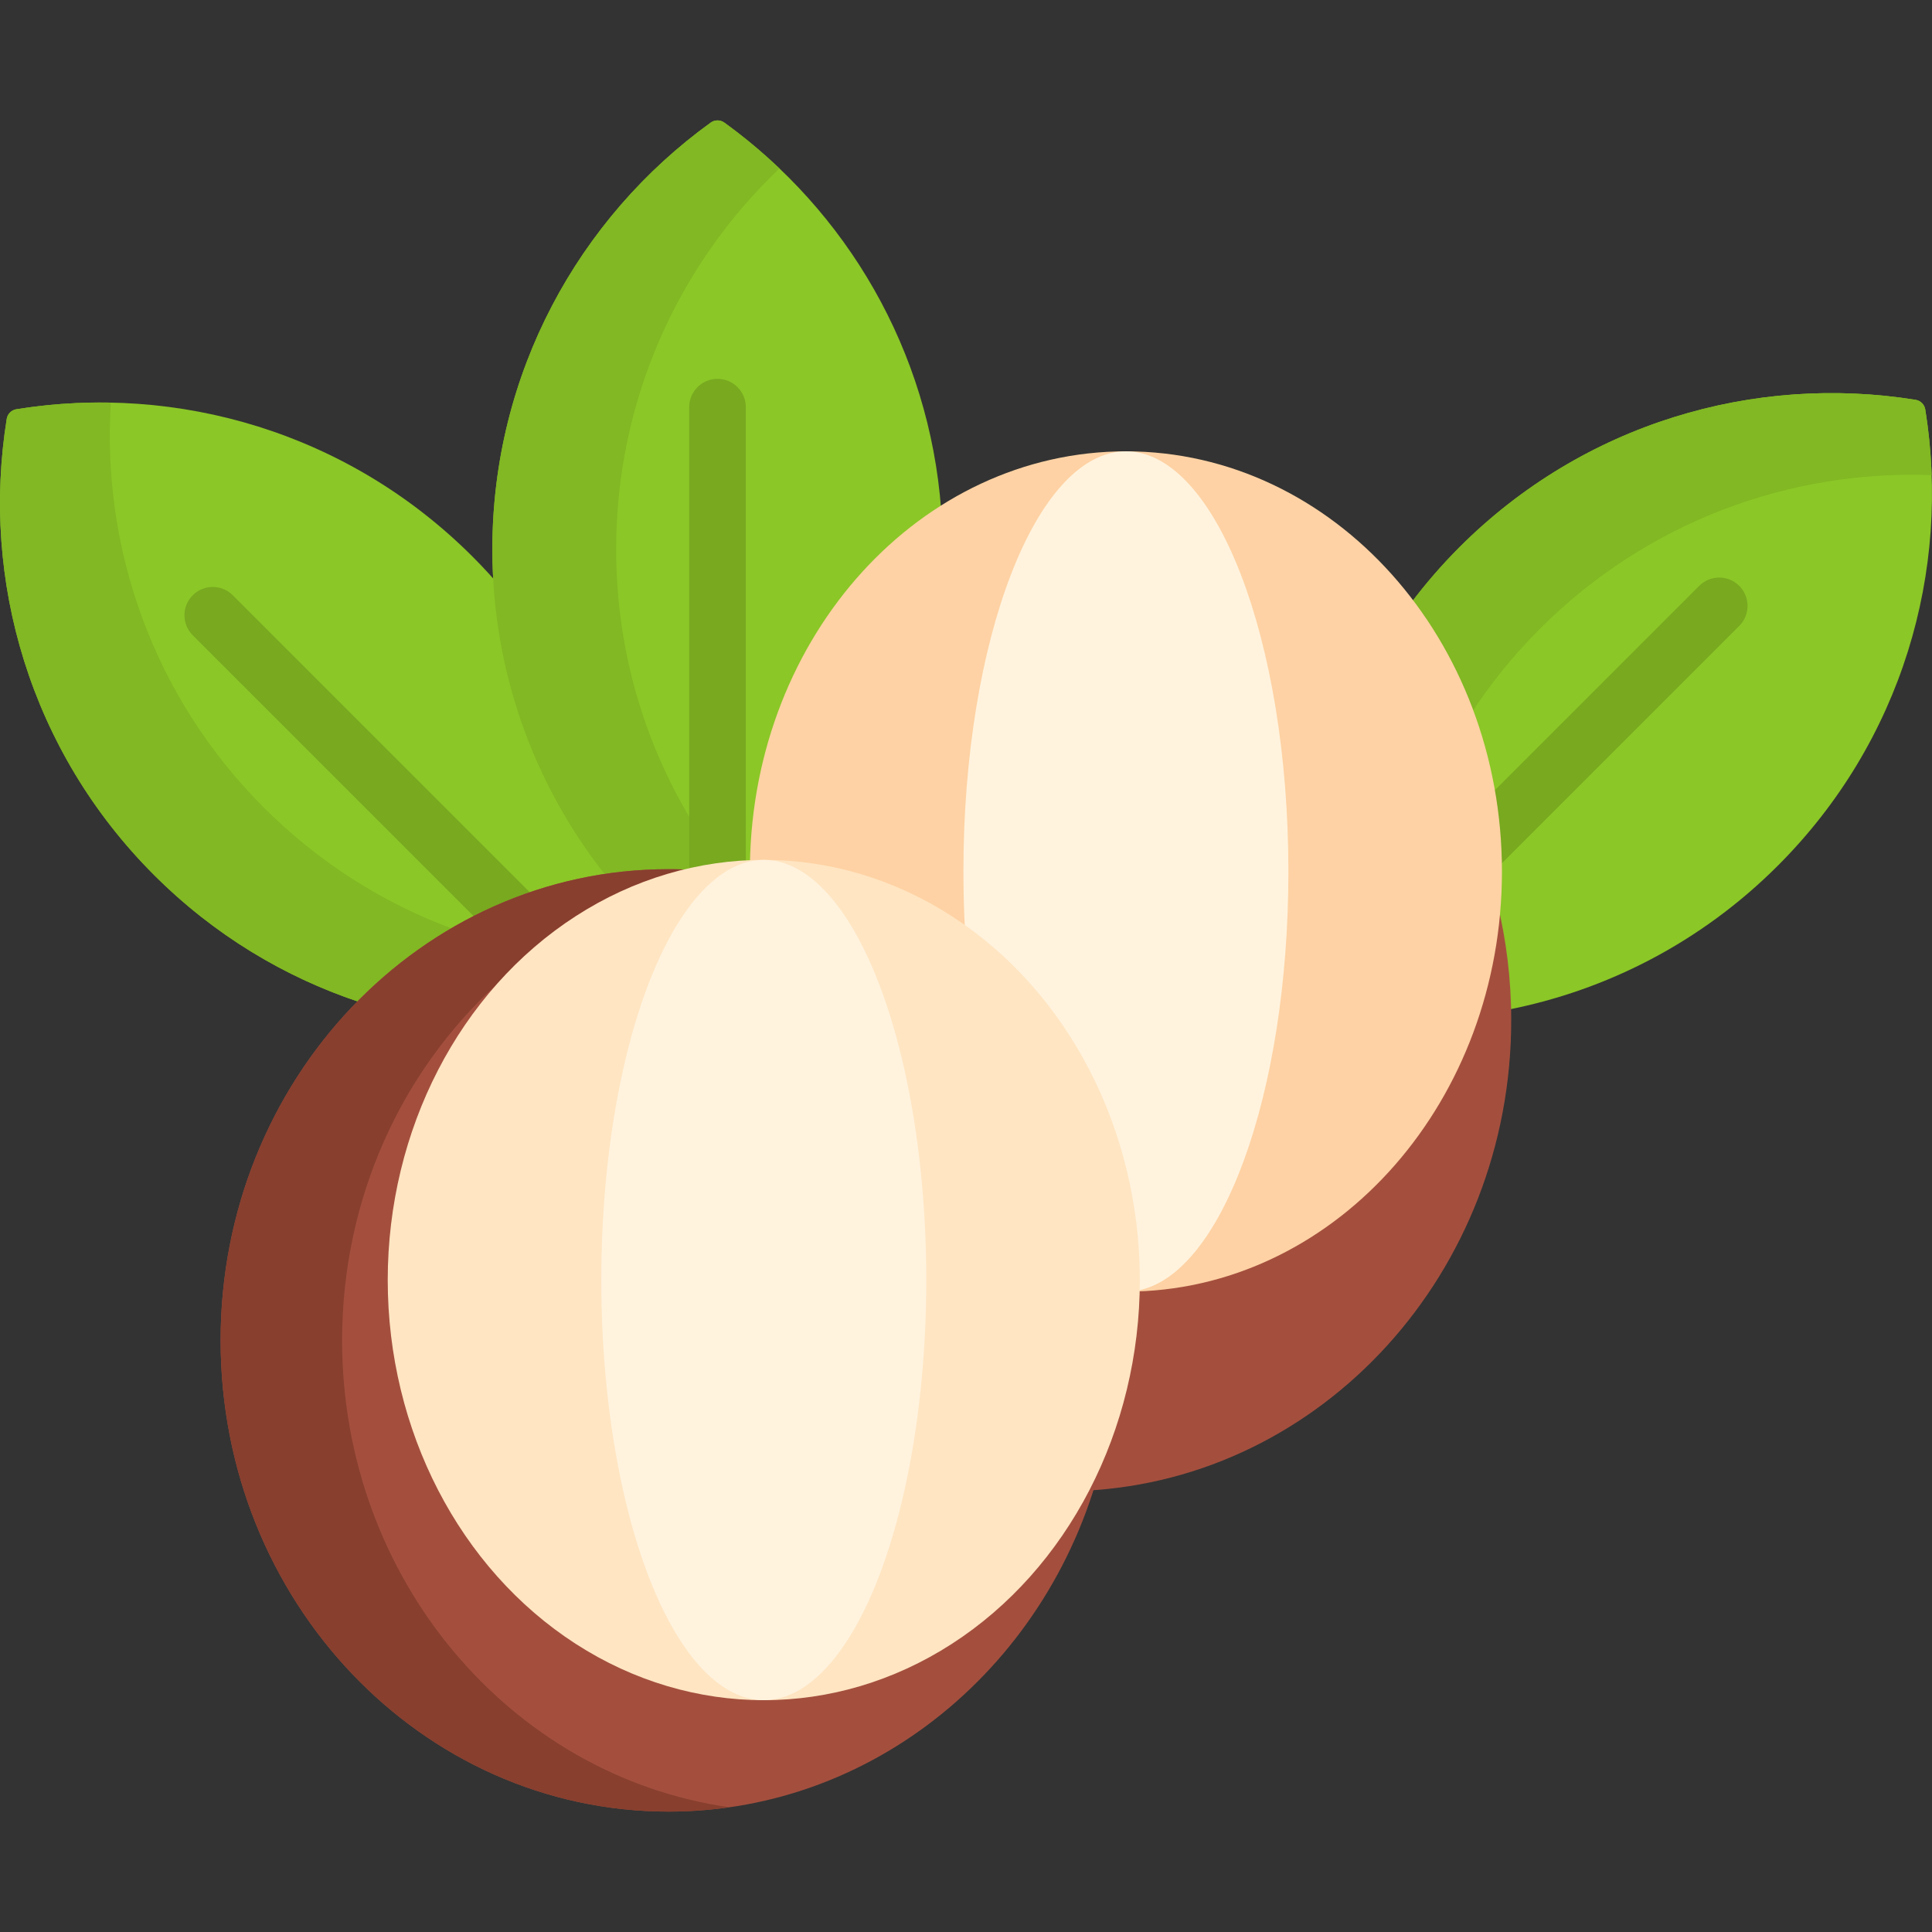 <?xml version="1.0" encoding="UTF-8"?> <svg xmlns="http://www.w3.org/2000/svg" id="Capa_1" viewBox="0 0 512 512"><rect x="0" y="0" width="512" height="512" fill="#333333" stroke="none"/><g><g><path d="m510.216 108.513c-.211-1.307-1.246-2.342-2.553-2.553-42.692-6.878-87.966 6.132-120.879 39.045-4.736 4.737-9.047 9.736-12.959 14.94 14.47 19.205 23.205 43.984 23.205 71.006 0 3.789-.174 7.61-.518 11.358l-.014.152.032.15c1.774 8.167 2.75 16.564 2.924 25 26.276-5.134 51.36-17.866 71.716-38.222 32.915-32.911 45.924-78.184 39.046-120.876z" fill="#8bc727"></path><path d="m510.216 108.513c-.21-1.307-1.246-2.342-2.553-2.553-42.692-6.878-87.966 6.132-120.879 39.045-4.737 4.737-9.047 9.736-12.959 14.94 6.578 8.73 11.969 18.613 15.893 29.336 5.215-8.018 11.336-15.618 18.37-22.653 28.554-28.554 66.41-42.117 103.813-40.721-.203-5.82-.756-11.631-1.685-17.394z" fill="#81b823"></path><path d="m460.918 155.258c-2.93-2.928-7.678-2.928-10.607 0l-55.024 55.024c1.076 6.323 1.667 12.834 1.73 19.485l63.901-63.902c2.929-2.929 2.929-7.677 0-10.607z" fill="#78a91f"></path></g><g><path d="m396.761 239.148c-1.687 25.733-11.295 49.813-27.484 68.521-17.826 20.602-41.723 32.515-67.288 33.545l-.938.038-.022.938c-.446 18.877-5.124 36.96-13.485 52.86 62.886-3.17 112.947-57.798 112.947-124.728 0-10.764-1.295-21.21-3.73-31.174z" fill="#a44f3e"></path></g><g><path d="m165.332 231.962c-3.119-30.84-16.488-60.838-40.116-84.467-32.914-32.914-78.187-45.923-120.879-39.045-1.307.211-2.342 1.246-2.553 2.553-6.878 42.692 6.132 87.966 39.045 120.879 15.991 15.991 34.903 27.269 55.016 33.865 18.468-18.599 42.663-30.949 69.487-33.785z" fill="#8bc727"></path><path d="m119.575 246.01c-18.111-6.768-35.099-17.423-49.664-31.988-29.446-29.446-42.948-68.785-40.543-107.318-8.368-.163-16.748.413-25.031 1.747-1.307.211-2.342 1.246-2.553 2.553-6.877 42.692 6.132 87.966 39.046 120.879 15.695 15.695 34.204 26.853 53.9 33.498 7.417-7.535 15.765-14.06 24.845-19.371z" fill="#81b823"></path><path d="m141.204 237.263-79.515-79.515c-2.93-2.928-7.678-2.928-10.607 0-2.929 2.93-2.929 7.678 0 10.607l75.182 75.182c4.808-2.437 9.799-4.533 14.94-6.274z" fill="#78a91f"></path></g><g><path d="m177.189 231.337c1.19 0 2.487.025 3.965.077l.137.005.134-.032c5.681-1.376 11.525-2.193 17.372-2.43l.938-.038.022-.938c.682-28.866 11.256-55.879 29.775-76.063 6.048-6.592 12.731-12.21 19.886-16.797-3.132-42.228-25.061-79.22-57.463-102.631-1.073-.775-2.537-.775-3.61 0-35.051 25.325-57.865 66.537-57.865 113.084 0 32.891 11.402 63.109 30.453 86.949 5.314-.775 10.74-1.186 16.256-1.186z" fill="#8bc727"></path><path d="m177.189 230.337c1.339 0 2.671.032 4 .078 3.132-.759 6.319-1.354 9.554-1.775-17.247-23.199-27.459-51.935-27.459-83.065 0-39.717 16.619-75.54 43.268-100.934-4.583-4.367-9.454-8.434-14.598-12.15-1.073-.775-2.537-.775-3.61 0-35.051 25.325-57.865 66.537-57.865 113.084 0 32.473 11.114 62.342 29.73 86.039 5.546-.836 11.213-1.277 16.98-1.277z" fill="#81b823"></path><path d="m197.648 229.032v-121.128c0-4.143-3.357-7.5-7.5-7.5s-7.5 3.357-7.5 7.5v123.218c4.923-1.119 9.955-1.82 15-2.09z" fill="#78a91f"></path></g><g><path d="m298.375 119.608c-54.442 0-98.681 48.778-99.633 109.352 1.218-.05 2.44-.084 3.668-.084 54.398 0 98.655 49.5 98.655 110.344 0 1.015-.014 2.027-.039 3.036 53.812-1.571 97.004-50.801 97.004-111.304 0-61.494-44.617-111.344-99.655-111.344z" fill="#fed2a4"></path><path d="m298.375 119.608c-23.782 0-43.061 49.85-43.061 111.344 0 5.249.144 10.411.416 15.467 27.254 19.657 45.336 53.91 45.336 92.801 0 .956-.011 1.908-.033 2.858 22.543-3.551 40.403-51.942 40.403-111.126 0-61.494-19.279-111.344-43.061-111.344z" fill="#fff3de"></path></g><path d="m202.41 449.564c-54.398 0-98.655-49.5-98.655-110.344 0-54.178 35.091-99.361 81.186-108.611-2.564-.174-5.147-.272-7.752-.272-65.57 0-118.725 55.909-118.725 124.877s53.155 124.877 118.725 124.877c56.491 0 103.763-41.5 115.772-97.094-15.18 39.127-50.052 66.567-90.551 66.567z" fill="#a44f3e"></path><path d="m90.662 355.214c0-37.666 15.858-71.431 40.931-94.325 13.317-15.029 30.439-25.836 49.619-30.479-1.335-.048-2.676-.073-4.022-.073-65.57 0-118.725 55.909-118.725 124.877s53.155 124.877 118.725 124.877c5.461 0 10.834-.396 16.099-1.147-57.955-8.266-102.627-60.507-102.627-123.73z" fill="#883f2e"></path><g><g><ellipse cx="202.41" cy="339.22" fill="#ffe5c2" rx="99.656" ry="111.344"></ellipse></g><g><ellipse cx="202.41" cy="339.22" fill="#fff3de" rx="43.061" ry="111.344"></ellipse></g></g></g></svg> 